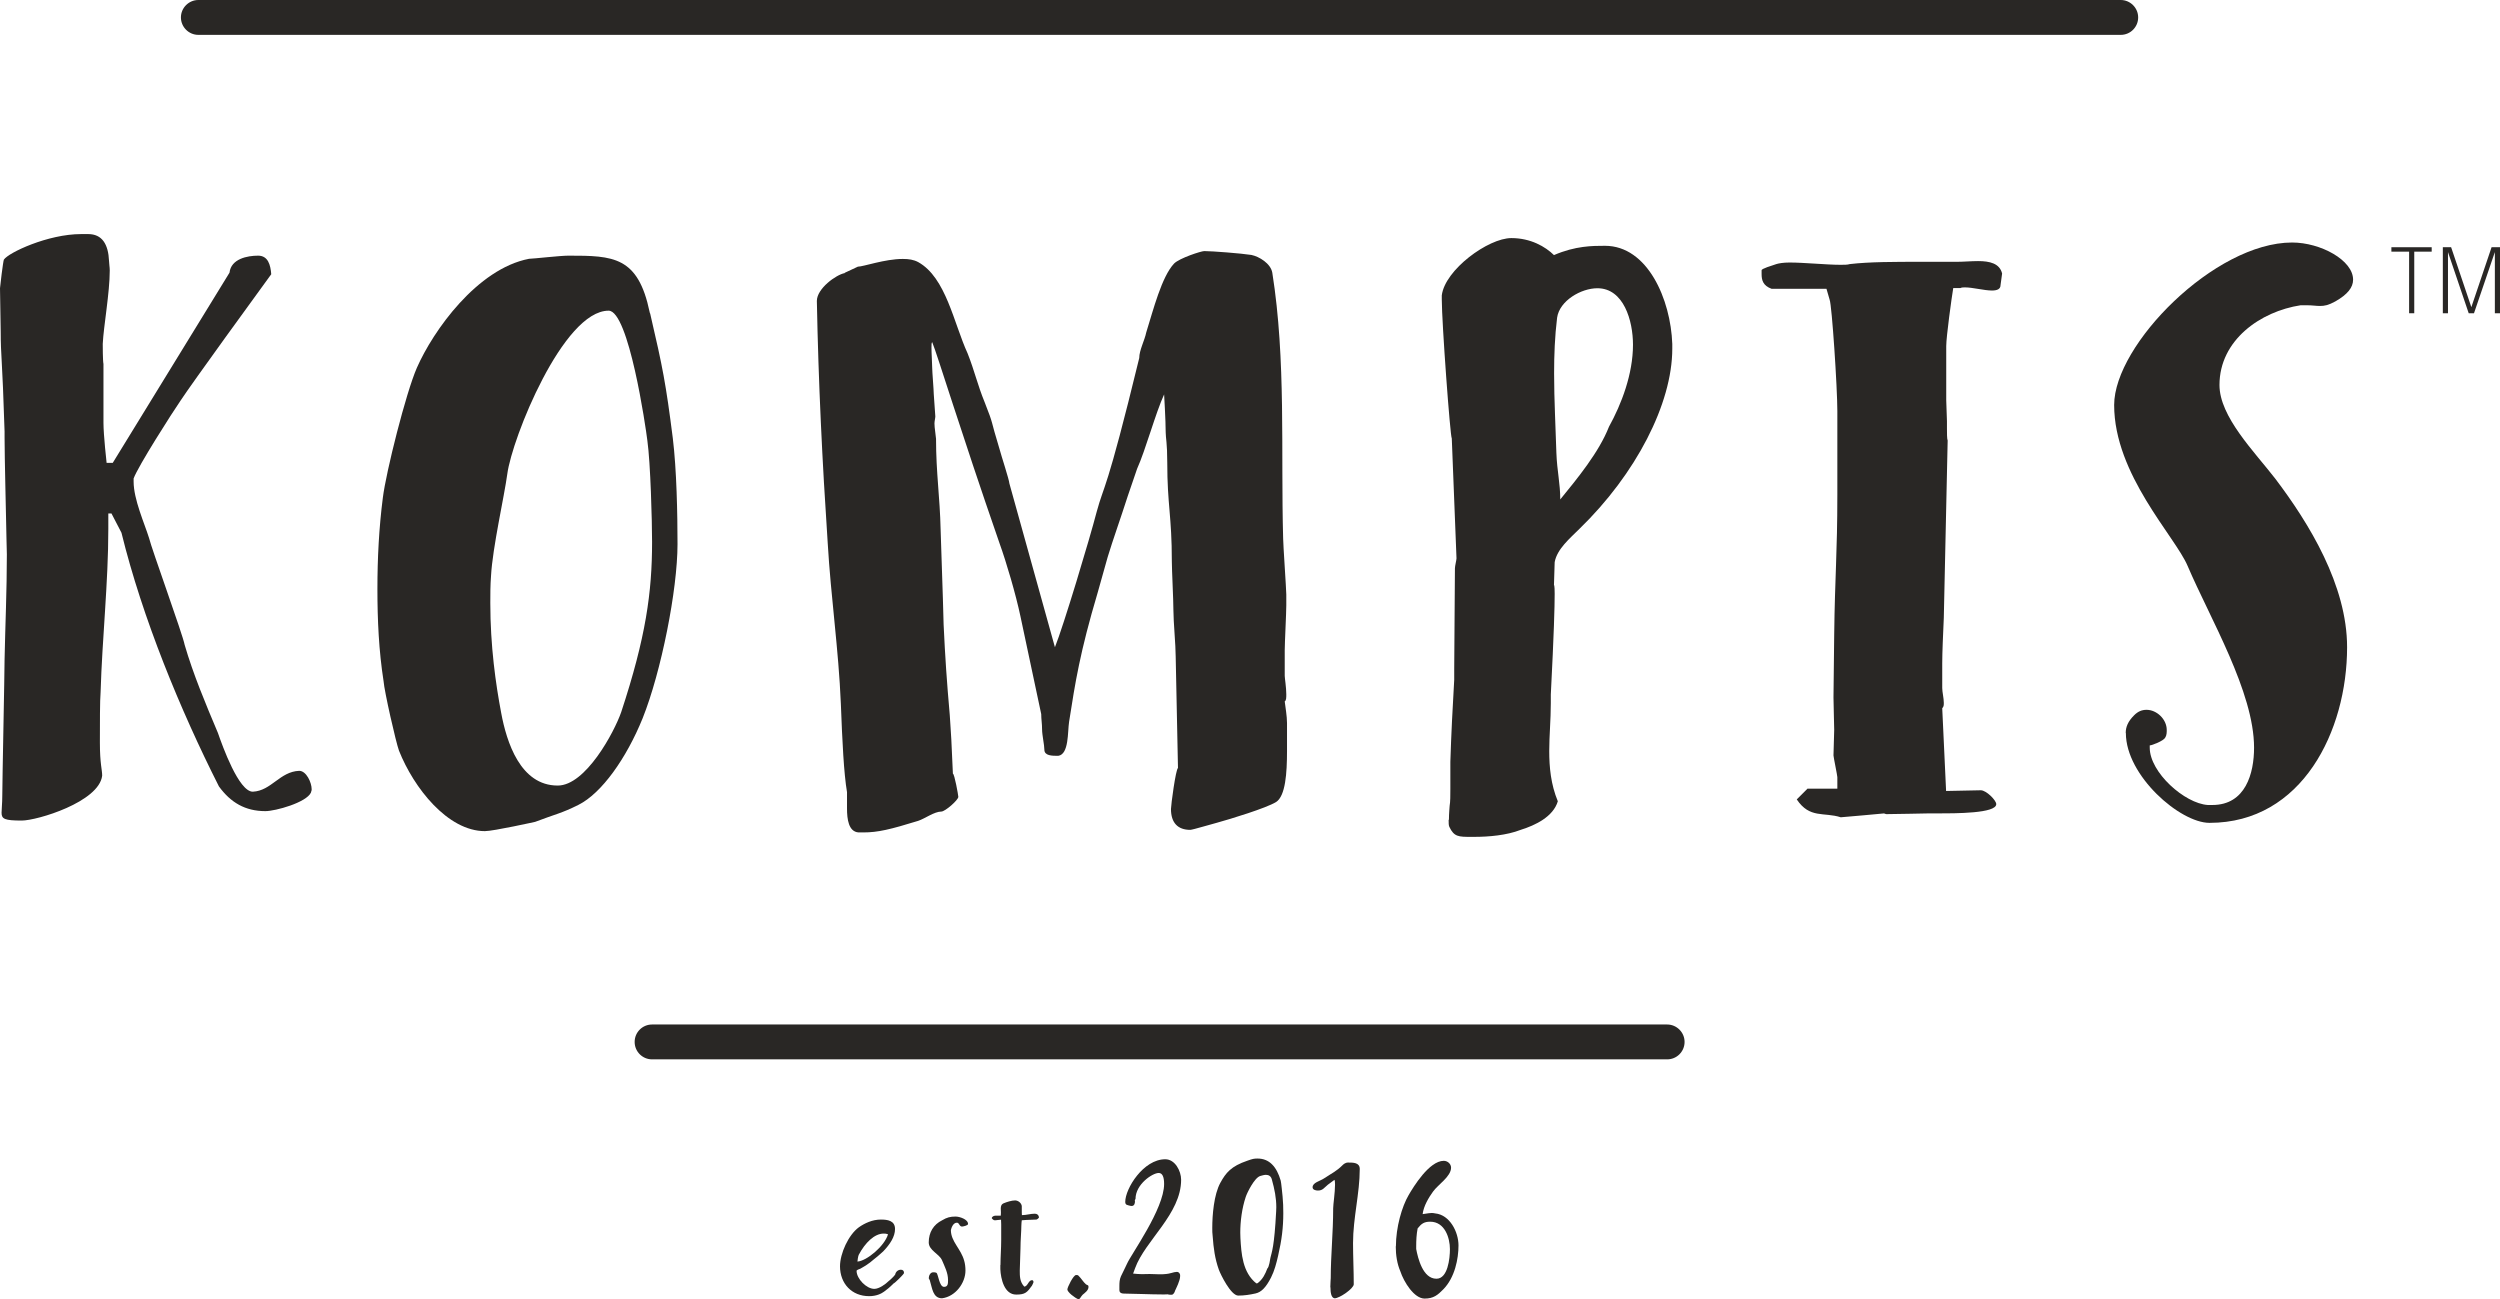 <?xml version="1.0" encoding="UTF-8"?><svg id="Layer_2" xmlns="http://www.w3.org/2000/svg" xmlns:xlink="http://www.w3.org/1999/xlink" viewBox="0 0 174.94 90.92"><defs><style>.cls-1{clip-path:url(#clippath-1);}.cls-2{clip-path:url(#clippath);}.cls-3{fill:none;}.cls-4{fill:#292725;}</style><clipPath id="clippath"><rect class="cls-3" width="174.94" height="90.92"/></clipPath><clipPath id="clippath-1"><rect class="cls-3" width="174.94" height="90.92"/></clipPath></defs><g id="Layer_1-2"><g class="cls-2"><path class="cls-4" d="m148.41,2.44H13.88c-.67,0-1.22-.55-1.22-1.22S13.21,0,13.88,0h134.52c.67,0,1.22.55,1.22,1.22s-.54,1.22-1.22,1.22"/><path class="cls-4" d="m116.66,74.13H45.63c-.67,0-1.22-.54-1.22-1.22s.55-1.22,1.22-1.22h71.03c.67,0,1.22.55,1.22,1.22s-.54,1.22-1.22,1.22"/><path class="cls-4" d="m.11,56.87c0-.27.05-.65.05-1.19,0-.92.16-8.6.16-9.53.05-2.44.16-4.82.16-7.36,0-.27-.05-1.73-.05-2.22,0-.22-.11-4.6-.11-5.95v-.43c-.16-5.2-.27-5.25-.27-6.98C.05,22.93,0,20.44,0,20.17c0-.11.22-1.9.27-2,.32-.49,3.08-1.79,5.41-1.79h.49c.97,0,1.41.7,1.46,1.89,0,.16.05.43.05.65,0,1.57-.43,3.9-.49,5.14,0,.11,0,1.19.05,1.41v4.11c0,.87.22,2.81.22,2.81h.43l8.17-13.31c.11-.97,1.25-1.19,2-1.19.7,0,.87.65.92,1.3-1.03,1.41-5.47,7.52-6.33,8.82-.6.87-2.98,4.6-3.3,5.47v.22c0,1.25.76,2.92,1.08,3.95.16.7,2.38,6.82,2.49,7.47.6,2.06,1.46,4.11,2.33,6.17.32.92,1.46,4.11,2.44,4.11,1.3-.06,1.89-1.41,3.25-1.46.49,0,.87.81.87,1.3,0,.11-.05.16-.05.22-.32.7-2.49,1.3-3.19,1.3-1.41,0-2.43-.6-3.25-1.73-2.71-5.36-5.36-11.8-6.82-17.75l-.7-1.35h-.22v1.08c0,3.74-.43,7.69-.54,11.42-.05.54-.05,2.27-.05,3.52,0,1.52.16,1.89.16,2.33-.22,1.84-4.55,3.14-5.63,3.14-1.19,0-1.41-.11-1.41-.54"/><path class="cls-4" d="m39.03,54.97c1.95,0,3.95-3.73,4.44-5.14,1.73-5.25,2.16-8.39,2.16-11.91,0-1.46-.11-5.52-.33-7.09-.11-.92-1.3-9.09-2.71-9.09-3.19,0-6.76,8.93-7.09,11.42-.22,1.62-1.03,5.14-1.14,7.14-.05.65-.05,1.3-.05,1.89,0,3.03.38,5.68.76,7.69.38,2.06,1.35,5.09,3.95,5.09m-12.18-7.31c-.33-2.11-.43-4.28-.43-6.44s.11-4.28.38-6.39c.22-1.79,1.62-7.36,2.38-9.09,1.14-2.6,4.22-6.93,7.85-7.63.27,0,2.17-.22,2.76-.22,3.14,0,4.87.05,5.68,3.95,0,.05.05.11.05.16.87,3.74,1.08,4.82,1.57,8.66.27,2.22.33,5.3.33,7.42,0,3.19-1.14,8.93-2.44,12.18-1.14,2.81-2.87,5.25-4.49,6.06-1.19.6-1.62.65-3.03,1.19,0,0-2.92.65-3.52.65-2.6,0-4.98-3.03-6.01-5.63-.22-.6-1.03-4.17-1.08-4.87"/><path class="cls-4" d="m59.11,19.09l.92-.43c.38,0,1.89-.54,3.14-.54.43,0,.76.05,1.08.22,1.95,1.08,2.49,4.28,3.46,6.39.49,1.24.7,2.22,1.19,3.41.7,1.79.32.92,1.08,3.41.05.22.65,2.06.65,2.27l3.19,11.47c.59-1.46,2.43-7.58,2.92-9.47.54-2,.65-1.19,2.98-10.77,0-.54.38-1.24.49-1.79.49-1.57,1.08-3.9,1.95-4.82.38-.38,1.89-.87,2.11-.87.54,0,2.6.16,3.3.27.54.11,1.35.6,1.46,1.24.97,6.12.59,12.5.76,18.62,0,.38.22,3.57.22,3.9v.76c0,.54-.11,2.65-.11,3.14v1.79c0,.16.11.81.11,1.3,0,.22,0,.43-.11.49.05.43.16,1.03.16,1.52v1.95c0,1.57-.11,3.14-.76,3.57-.7.43-3.19,1.19-4.17,1.46-.22.05-1.68.49-1.84.49-.87,0-1.35-.49-1.35-1.46,0-.27.33-2.76.49-2.87l-.16-7.79c0-.81-.16-2.44-.16-3.25,0-.76-.11-2.81-.11-3.41,0-3.19-.32-3.95-.32-6.93,0-1.35-.11-1.73-.11-2.11,0-.81-.11-2.65-.11-2.65-.6,1.3-1.3,3.9-1.89,5.2l-.65,1.9c-.54,1.68-1.03,3.03-1.41,4.28l-.7,2.49c-1.24,4.17-1.57,6.28-2,9.04-.11.7,0,2.27-.76,2.38-.43,0-.97,0-.97-.43,0-.33-.16-1.03-.16-1.41,0-.43-.06-.7-.06-1.08l-1.46-6.87c-.32-1.51-.97-3.73-1.46-5.09-2.76-7.96-4.33-13.15-4.71-14.07-.05.06-.05.16-.05.38,0,.43.05,1.08.05,1.41,0,.27.11,1.57.11,1.84,0,.16.11,1.41.11,1.57,0,.11-.06.33-.06.49,0,.11,0,.22.11,1.08,0,2.38.27,4.06.32,6.33l.16,4.87c0,.11.05,1.68.05,1.79.11,2.33.22,3.95.43,6.33,0,.11.11,1.57.11,1.73l.11,2.38c.11,0,.38,1.52.38,1.62,0,.22-.92,1.03-1.19,1.03-.49,0-1.14.49-1.62.65-1.95.6-2.81.81-3.84.81h-.33c-.7-.05-.81-.92-.81-1.68v-1.14c-.22-1.3-.33-3.52-.43-6.17-.16-3.84-.7-7.47-.92-11.26-.38-5.68-.65-11.2-.76-16.94,0-.87,1.35-1.84,1.95-1.95"/><path class="cls-4" d="m108.75,26.13c0,1.89.11,3.79.16,5.57.05,1.3.27,2.11.27,3.25,1.19-1.46,2.71-3.3,3.41-5.09.87-1.57,1.68-3.68,1.68-5.74,0-1.68-.65-3.95-2.49-3.95-1.14,0-2.65.87-2.82,2.06-.16,1.3-.21,2.6-.21,3.9m-7.36,31.23c0-.43.05-.92.05-.97.05-.27.05-.76.05-1.19v-1.89c.06-1.95.16-3.84.27-5.74v-.76c0-.7.05-6.28.05-7.04,0-.16.11-.59.11-.7l-.33-8.39c-.11-.11-.7-8.12-.7-9.74v-.27c.22-1.79,3.25-4.01,4.87-4.01,1.35,0,2.38.6,2.98,1.19,1.51-.65,2.7-.65,3.57-.65,2.98,0,4.6,3.74,4.71,6.87v.33c0,3.84-2.54,8.77-6.5,12.61-.65.65-1.57,1.41-1.73,2.33,0,.11-.05,1.57-.05,1.62,0-.05.05-.05.05.6,0,.87-.05,2.76-.27,7.04v.6c0,1.19-.11,2.27-.11,3.35,0,1.14.11,2.33.6,3.52-.32,1.08-1.57,1.68-2.6,2-.97.38-2.22.49-3.25.49h-.22c-.87,0-1.19,0-1.52-.7-.05-.11-.05-.27-.05-.49"/><path class="cls-4" d="m126.51,55.19h2.06v-.81c0-.11-.27-1.41-.27-1.52s.05-1.68.05-1.79c0-.33-.05-1.84-.05-2.27l.05-4.39c.05-4.11.22-5.68.22-9.8v-5.85c0-1.62-.38-7.41-.54-7.79l-.22-.76h-3.84c-.6-.22-.7-.6-.7-1.03v-.27c0-.11.7-.32,1.03-.43.16-.05.49-.11.92-.11,1.03,0,2.6.16,3.57.16.27,0,.49,0,.65-.05,1.35-.16,3.19-.16,4.98-.16h2.54c.43,0,.98-.05,1.46-.05.81,0,1.51.16,1.68.87l-.11.81c0,.27-.22.38-.6.38-.54,0-1.35-.22-1.89-.22-.11,0-.22,0-.33.05h-.49c-.11.65-.49,3.41-.49,4.06v3.79c0,.16.05,1.35.05,1.46v.49c0,.33,0,.76.05.87l-.27,12.4c-.05,1.14-.11,2.44-.11,3.19v1.73c0,.27.11.7.11,1.03,0,.16,0,.27-.11.38l.27,5.79c.32,0,2.11-.05,2.43-.05.38,0,1.08.7,1.08.97,0,.65-2.81.65-4.22.65h-.6c-.11,0-2.33.05-2.87.05-.05,0-.16-.05-.16-.05,0,0-2.92.27-3.03.27-1.19-.38-2.17.11-3.08-1.25l.76-.76Z"/><path class="cls-4" d="m148.75,51.29c0-.43.16-.81.59-1.24.27-.27.54-.38.87-.38.7,0,1.41.65,1.41,1.41,0,.16,0,.38-.11.54-.11.22-.92.54-1.08.54v.16c0,1.73,2.44,3.9,4.06,4.01h.32c2.33,0,2.92-2.22,2.92-4.01,0-3.9-3.08-9.04-4.65-12.72-.87-2.06-5.14-6.39-5.14-11.26,0-4.22,7.04-11.37,12.45-11.37,2,0,4.27,1.24,4.27,2.6,0,.54-.38,1.03-1.24,1.52-.49.27-.76.32-1.08.32-.27,0-.54-.05-.92-.05h-.43c-2.81.43-5.68,2.44-5.68,5.58,0,2.22,2.43,4.65,3.9,6.55,2.38,3.14,5.03,7.47,5.03,11.8,0,5.85-3.14,12.29-9.63,12.29-2.06,0-5.85-3.3-5.85-6.28"/></g><polygon class="cls-4" points="168.58 17.61 167.34 17.61 167.34 17.3 170.16 17.3 170.16 17.61 168.94 17.61 168.94 21.92 168.58 21.92 168.58 17.61"/><polygon class="cls-4" points="174.35 17.3 172.94 21.48 172.93 21.48 171.52 17.3 170.94 17.3 170.94 21.92 171.3 21.92 171.3 17.64 172.75 21.92 173.12 21.92 174.58 17.64 174.58 21.92 174.94 21.92 174.94 17.3 174.35 17.3"/><g class="cls-1"><path class="cls-4" d="m61.84,86.32c-.65,0-1.3.64-1.75,1.49-.04.08-.09.4-.09.47.64-.04,1.9-1.08,2.14-1.91-.1-.04-.2-.05-.31-.05m-3.05,2.29c0-.89.59-2.2,1.32-2.73.4-.28.94-.54,1.54-.54.46,0,.99.07.99.66,0,.54-.35,1.07-.83,1.57-.04.02-.24.24-.67.57-.14.13-.33.27-.54.41-.11.08-.34.19-.39.23-.06.03-.26.08-.26.15,0,.55.69,1.26,1.24,1.26.34,0,.79-.33,1.01-.55.09-.06.4-.36.45-.45.04-.2.2-.34.4-.34.14,0,.22.08.22.23,0,.08-.69.75-.73.73-.26.27-.51.46-.66.57-.19.14-.53.32-1.05.32-1.21,0-2.04-.87-2.04-2.1"/><path class="cls-4" d="m65.08,89.65c0-.06-.09-.18-.09-.2,0-.18.11-.42.31-.42.08,0,.15,0,.23.04.13.09.19.98.53.98.28,0,.28-.24.28-.48,0-.5-.23-.93-.42-1.38-.19-.45-.93-.69-.93-1.25,0-.7.33-1.25.94-1.55.33-.2.57-.26.94-.26.27,0,.87.19.87.52,0,.11-.36.18-.42.18-.2,0-.18-.27-.36-.27-.27,0-.39.37-.42.52,0,.8.7,1.3.93,2.14.06.2.09.45.09.69,0,.87-.7,1.82-1.64,1.94-.65,0-.69-.74-.84-1.2"/><path class="cls-4" d="m70.01,88.51c0-.56.05-1.12.05-1.76v-1.08c0-.08-.01-.19-.01-.27v-.05c-.1,0-.34.04-.39.04-.11,0-.14,0-.26-.14,0-.1.13-.18.24-.18h.39s.01-.1.01-.19v-.06c0-.09-.01-.17-.01-.25,0-.17.04-.31.23-.38.2-.08.53-.19.78-.19.23.01.43.19.46.39,0,.5,0,.57.01.64.31,0,.6-.1.9-.1.15,0,.29.09.29.28,0,.01-.13.13-.17.13-.68.03-.92.03-1.03.05-.01.1-.03.24-.03.38,0,.37-.06,1.03-.06,1.57,0,.41-.05,1.15-.05,1.57,0,.4,0,.78.31,1.12.25,0,.29-.45.55-.45.08,0,.1.1.1.13,0,.05-.09.22-.11.26-.34.47-.47.62-1.1.62-.84,0-1.08-1.11-1.11-1.78v-.28Z"/><path class="cls-4" d="m75.3,89.22c.06,0,.13,0,.17.05.18.17.34.45.52.6.1.08.18.03.18.18,0,.25-.26.42-.41.55-.11.1-.19.32-.29.32-.25-.09-.78-.5-.78-.69,0-.15.42-1.01.61-1.01"/><path class="cls-4" d="m81.34,90.58c-.79,0-2.15-.06-2.68-.06-.24,0-.33-.1-.33-.24v-.29c0-.22.01-.46.11-.68.08-.19.34-.67.42-.87.28-.66,2.6-3.84,2.6-5.59,0-.52-.13-.77-.38-.77-.43,0-1.62.79-1.62,1.81l-.05.1s.01.05.01.08c0,.06-.01.32-.23.32-.03,0-.05,0-.09-.01-.2-.06-.36-.04-.36-.28,0-.93,1.27-2.98,2.8-2.98.69,0,1.11.83,1.11,1.43,0,2.4-2.51,4.24-3.22,6.19l-.14.38c.2.02.42.04.61.04s.37-.01.55-.01c.13,0,.24,0,.36.01.11.01.23.01.32.01.13,0,.24,0,.34-.01.49-.03.6-.15.89-.16.1,0,.22.09.22.25v.05c0,.32-.28.85-.36,1.03-.01.08-.11.27-.23.27h-.08c-.08,0-.17-.01-.18-.03-.1.01-.24.01-.41.01"/><path class="cls-4" d="m87.93,89.8h.06c.38-.28.56-.68.69-1.03.13-.1.2-.66.22-.76.09-.39.27-.73.4-3.24,0-.1.01-.2.01-.29,0-.65-.12-1.26-.31-1.94-.06-.24-.22-.33-.42-.33-.11,0-.25.04-.39.08-.4.11-.92,1.16-1.02,1.47-.26.78-.38,1.69-.38,2.49,0,.13,0,.26.01.38.06,1.07.14,2.42,1.13,3.19m-3.1-3.9c0-.88.11-2.33.57-3.16.38-.69.74-1.15,1.89-1.54.37-.13.46-.15.71-.15.82,0,1.34.57,1.62,1.55.04.15.11.93.13,1.1.04.39.05.79.05,1.17,0,1.01-.11,1.89-.36,2.97-.12.53-.26,1.07-.5,1.54-.36.7-.68,1.02-1.08,1.11-.4.09-.79.15-1.22.15-.51-.01-1.22-1.46-1.35-1.81-.28-.79-.37-1.5-.43-2.32-.03-.2-.03-.41-.03-.61"/><path class="cls-4" d="m93.09,90.08c0-.28.03-.55.03-.64,0-1.58.17-3.17.17-4.88,0-.28.13-1.11.13-1.66,0-.16-.01-.28-.04-.34,0,0-.33.24-.46.34-.27.22-.36.41-.7.41-.15,0-.37-.05-.37-.23,0-.33.52-.43.8-.62.54-.36.87-.5,1.29-.92.05-.05.19-.19.39-.19.37,0,.82,0,.82.45,0,1.7-.47,3.44-.47,5.18,0,.96.05,1.94.05,2.89,0,.29-.99.98-1.34.98-.24-.03-.29-.41-.29-.77"/><path class="cls-4" d="m100.52,89.48c.79,0,.94-1.41.94-2.07,0-.79-.36-1.92-1.38-1.92-.42,0-.61.13-.88.47-.08.41-.1.84-.1,1.25v.19c.12.65.47,2.08,1.41,2.08m-2.83-2.26c0-1.34.42-2.79.89-3.59.33-.57,1.44-2.4,2.46-2.4.27,0,.51.22.51.48,0,.62-.92,1.19-1.26,1.67-.31.43-.66,1.01-.73,1.58.38-.06.55-.08.64-.08s.12.01.24.03c1.03.1,1.63,1.31,1.63,2.24s-.25,2.24-1.06,3.07c-.39.4-.69.65-1.31.65-.73,0-1.45-1.15-1.7-1.91-.22-.51-.32-1.11-.32-1.75"/></g></g></svg>